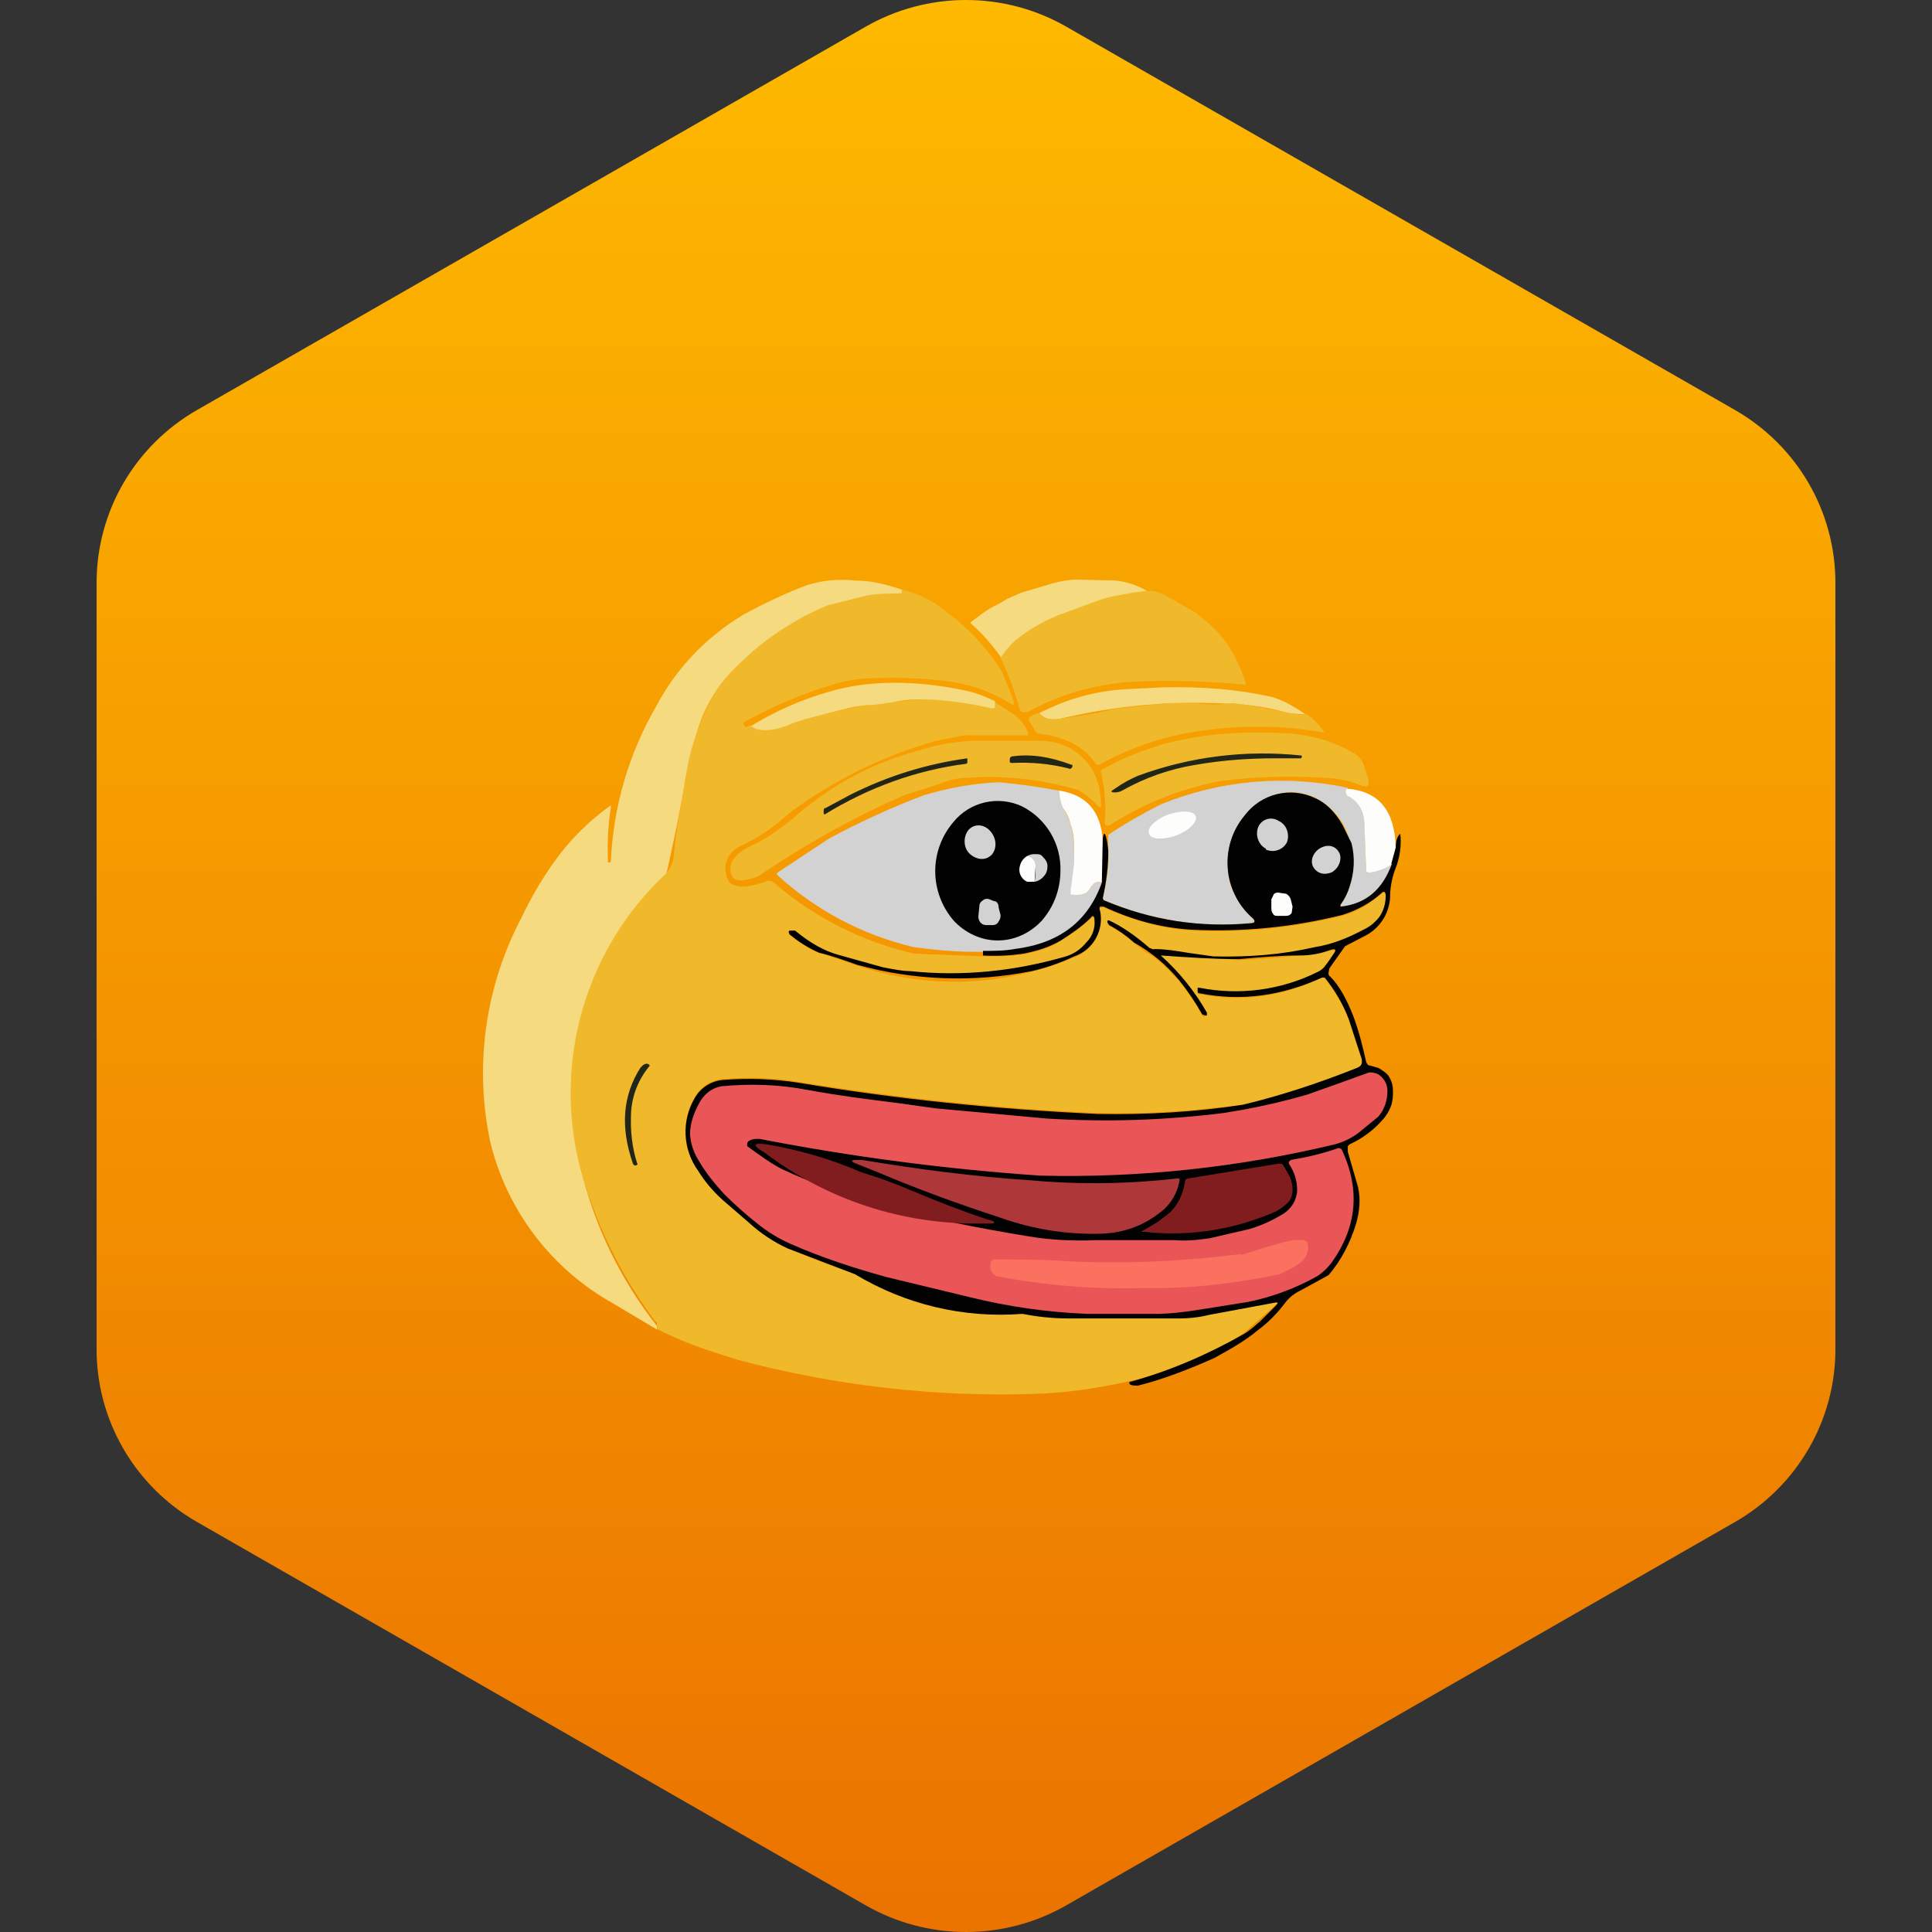 <svg width="40" height="40" viewBox="0 0 40 40" fill="none" xmlns="http://www.w3.org/2000/svg">
<rect x="0" y="0" width="40" height="40" fill="#333333" stroke="none"/>
<g clip-path="url(#clip0_882_10647)">
<path fill-rule="evenodd" clip-rule="evenodd" d="M22.078 0.553L35.922 8.489C36.553 8.851 37.078 9.372 37.443 9.999C37.808 10.627 38 11.339 38 12.063V27.937C38 28.661 37.808 29.373 37.443 30C37.078 30.628 36.553 31.149 35.922 31.511L22.078 39.447C21.447 39.809 20.73 40 20 40C19.27 40 18.553 39.809 17.922 39.447L4.079 31.511C3.447 31.149 2.922 30.628 2.557 30C2.192 29.373 2 28.661 2 27.937V12.063C2 11.339 2.192 10.627 2.557 9.999C2.922 9.372 3.447 8.851 4.079 8.489L17.922 0.553C18.553 0.191 19.27 0 20 0C20.73 0 21.447 0.191 22.078 0.553Z" fill="url(#paint0_linear_882_10647)"/>
<path d="M23.767 12.248C23.347 12.286 23.004 12.343 22.794 12.439C22.508 12.515 22.222 12.629 21.916 12.744C21.44 12.935 21.039 13.221 20.734 13.621C20.543 13.354 20.333 13.106 20.085 12.896L20.104 12.877L20.333 12.706C20.433 12.629 20.542 12.565 20.657 12.515L20.848 12.4L21.154 12.267L21.611 12.133C21.84 12.057 22.069 12 22.317 12L23.08 12.019C23.324 12.039 23.559 12.118 23.767 12.248ZM18.674 12.21V12.267C18.674 12.305 18.655 12.305 18.617 12.305C18.254 12.286 17.911 12.324 17.568 12.439C17.262 12.515 16.976 12.629 16.69 12.744C16.557 12.801 16.385 12.935 16.175 13.087L15.87 13.278L15.489 13.602C14.986 13.986 14.618 14.521 14.44 15.128L14.363 15.433L14.211 16.024C14.096 16.73 13.944 17.436 13.791 18.123L13.448 18.466C13.238 18.657 13.066 18.886 12.914 19.134L12.532 19.801C11.826 21.136 11.655 22.7 12.017 24.169C12.303 25.37 12.837 26.477 13.6 27.45V27.526L12.704 26.992C12.069 26.64 11.514 26.16 11.074 25.582C10.634 25.004 10.318 24.341 10.148 23.635C9.816 22.062 10.046 20.422 10.796 19C10.986 18.6 11.209 18.217 11.464 17.856C11.788 17.398 12.189 16.997 12.647 16.673V16.711C12.589 17.093 12.57 17.474 12.589 17.856H12.628L12.647 17.837C12.695 16.709 13.016 15.609 13.581 14.632C14.001 13.831 14.63 13.183 15.393 12.725C15.813 12.496 16.252 12.286 16.709 12.114C17.015 12.019 17.339 11.981 17.701 12.019C18.025 12.019 18.35 12.095 18.674 12.21Z" fill="#F5DA7F"/>
<path d="M18.674 12.21C19.017 12.286 19.322 12.438 19.589 12.667C20.057 13.005 20.453 13.433 20.753 13.926L20.982 14.498C21.02 14.594 20.982 14.613 20.905 14.556C20.499 14.308 20.043 14.152 19.57 14.098C19.093 14.041 18.616 14.021 18.102 14.041C17.777 14.041 17.491 14.098 17.243 14.174C16.595 14.365 15.984 14.632 15.393 14.956V15.013L15.45 15.052L15.546 15.013C15.717 15.147 15.946 15.147 16.251 15.013C17.205 14.708 18.178 14.517 19.17 14.479C19.627 14.479 20.085 14.556 20.543 14.67C20.581 14.67 20.581 14.67 20.6 14.632V14.537L20.982 14.784C21.134 14.899 21.23 15.032 21.287 15.166V15.223H19.971L19.379 15.338C18.279 15.649 17.244 16.16 16.328 16.844C16.023 17.131 15.679 17.359 15.298 17.531C15.171 17.601 15.075 17.717 15.031 17.855C15.011 17.93 15.011 18.009 15.031 18.084C15.031 18.141 15.069 18.218 15.107 18.275C15.183 18.332 15.298 18.37 15.45 18.351C15.603 18.332 15.755 18.294 15.889 18.237C15.946 18.237 15.984 18.237 16.023 18.275C16.862 19 17.854 19.496 18.922 19.744L20.352 19.801C20.638 19.801 20.924 19.801 21.172 19.763C21.477 19.705 21.745 19.629 21.935 19.496C22.164 19.362 22.374 19.209 22.584 19.019C22.622 18.962 22.641 18.981 22.66 19.057C22.66 19.229 22.622 19.4 22.469 19.534C22.367 19.666 22.227 19.766 22.069 19.82L20.962 20.087C19.747 20.263 18.508 20.159 17.339 19.782C17.014 19.681 16.715 19.512 16.461 19.286C16.447 19.277 16.43 19.273 16.413 19.273C16.397 19.273 16.38 19.277 16.366 19.286L16.328 19.305V19.343C16.633 19.572 16.843 19.705 16.957 19.724L17.739 19.991C19.208 20.487 20.81 20.43 22.241 19.82C22.431 19.744 22.584 19.629 22.679 19.457C22.774 19.267 22.794 19.076 22.755 18.885L22.774 18.809C22.794 18.79 22.832 18.771 22.851 18.79C23.461 19.057 24.052 19.229 24.663 19.267C25.715 19.32 26.769 19.217 27.791 18.962C28.096 18.885 28.363 18.714 28.63 18.485H28.668L28.687 18.523C28.698 18.684 28.658 18.844 28.573 18.981C28.484 19.103 28.366 19.202 28.23 19.267C27.905 19.457 27.581 19.572 27.238 19.648C26.104 19.873 24.938 19.873 23.805 19.648C23.499 19.381 23.232 19.19 22.965 19.076H22.927V19.114C22.927 19.133 22.927 19.152 22.965 19.171C23.175 19.286 23.347 19.4 23.48 19.534C23.595 19.61 23.69 19.705 23.805 19.763C23.995 19.877 24.186 20.068 24.415 20.316C24.567 20.506 24.739 20.754 24.892 21.021C24.892 21.041 24.93 21.06 24.949 21.041H24.987V20.983C24.739 20.545 24.415 20.144 24.033 19.801C24.014 19.763 24.014 19.763 24.052 19.763L25.655 19.877C26.288 19.854 26.918 19.79 27.543 19.686C27.657 19.648 27.676 19.686 27.6 19.782L27.524 19.896C27.489 19.949 27.45 20 27.409 20.049C27.372 20.089 27.326 20.121 27.276 20.144C26.509 20.528 25.636 20.642 24.796 20.468V20.506C24.796 20.564 24.796 20.583 24.834 20.583C25.693 20.754 26.551 20.64 27.371 20.239L27.428 20.259C27.676 20.583 27.848 20.869 27.924 21.117L28.191 21.937C28.21 22.032 28.191 22.09 28.096 22.128C27.333 22.509 26.551 22.757 25.731 22.891L25.178 22.929C24.415 23.024 23.595 23.062 22.698 23.043C20.628 22.945 18.564 22.729 16.518 22.395C16.014 22.313 15.502 22.294 14.992 22.337C14.866 22.343 14.744 22.38 14.637 22.447C14.53 22.514 14.442 22.608 14.382 22.719C14.246 22.95 14.181 23.216 14.195 23.484C14.208 23.752 14.3 24.009 14.459 24.226C14.573 24.416 14.745 24.607 14.954 24.817L15.603 25.389C15.794 25.561 16.042 25.695 16.309 25.828C16.957 26.133 17.644 26.381 18.349 26.534L18.731 26.648L19.322 26.782L19.704 26.877C20.488 27.124 21.304 27.259 22.126 27.278H24.415C24.606 27.278 24.815 27.259 25.044 27.201C25.502 27.106 25.941 27.011 26.379 26.953C26.475 26.934 26.475 26.953 26.398 27.03L25.75 27.602C25.025 28.079 24.224 28.422 23.385 28.594C22.717 28.746 22.05 28.842 21.363 28.861C19.311 28.921 17.262 28.683 15.279 28.155L14.802 28.002C14.382 27.87 13.974 27.704 13.581 27.506C13.6 27.506 13.619 27.468 13.6 27.43C13.6 27.392 13.6 27.373 13.562 27.354C12.841 26.389 12.31 25.295 11.998 24.13C11.731 23.054 11.756 21.926 12.071 20.863C12.386 19.8 12.98 18.84 13.791 18.084C13.864 17.995 13.916 17.891 13.944 17.779L13.982 17.398L14.02 17.131L14.21 16.005C14.314 15.384 14.534 14.789 14.859 14.25C15.45 13.487 16.232 12.915 17.129 12.534L17.892 12.343C18.025 12.305 18.273 12.286 18.616 12.286C18.655 12.286 18.674 12.286 18.674 12.248V12.19V12.21Z" fill="#F0B92C"/>
<path d="M23.767 12.248C23.824 12.21 23.938 12.248 24.091 12.305L24.758 12.687C25.006 12.877 25.216 13.068 25.388 13.297C25.54 13.526 25.674 13.793 25.788 14.117C25.788 14.174 25.788 14.193 25.75 14.174C24.987 14.098 24.186 14.079 23.404 14.117C22.66 14.174 21.955 14.365 21.268 14.746H21.173C21.16 14.742 21.148 14.734 21.138 14.724C21.128 14.714 21.12 14.702 21.115 14.689C21.001 14.289 20.867 13.926 20.715 13.621C20.796 13.496 20.892 13.381 21.001 13.278C21.268 13.049 21.573 12.877 21.897 12.744L22.775 12.419C23.004 12.343 23.328 12.286 23.747 12.229L23.767 12.248Z" fill="#F0B92C"/>
<path d="M20.601 14.537V14.632C20.601 14.651 20.581 14.67 20.543 14.67C20.093 14.562 19.633 14.498 19.17 14.479C18.96 14.479 18.731 14.479 18.503 14.537L18.083 14.594C17.892 14.594 17.701 14.632 17.606 14.651C16.977 14.804 16.519 14.918 16.271 15.032C15.947 15.147 15.699 15.147 15.546 15.032C16.08 14.708 16.614 14.479 17.148 14.327C17.587 14.193 18.045 14.136 18.522 14.136C19.017 14.136 19.475 14.193 19.952 14.289C20.143 14.327 20.372 14.403 20.601 14.518V14.537ZM27.047 14.784C26.895 14.784 26.761 14.784 26.609 14.746C26.254 14.647 25.89 14.589 25.522 14.575C24.324 14.499 23.122 14.601 21.955 14.88C21.764 14.918 21.611 14.88 21.516 14.765C22.069 14.479 22.661 14.308 23.29 14.27L24.072 14.231C24.873 14.212 25.598 14.27 26.304 14.422C26.532 14.479 26.78 14.613 27.047 14.804V14.784Z" fill="#F5DA7F"/>
<path d="M27.047 14.784C27.162 14.861 27.295 14.975 27.41 15.147V15.166C26.622 15.027 25.819 15.007 25.026 15.109C24.229 15.199 23.457 15.445 22.756 15.834H22.698C22.573 15.636 22.394 15.478 22.183 15.376C21.961 15.271 21.722 15.207 21.478 15.185L21.44 15.147L21.306 14.918V14.842L21.497 14.765C21.611 14.88 21.745 14.918 21.955 14.88L22.698 14.765L23.099 14.67L24.205 14.556H24.72C24.987 14.594 25.254 14.594 25.521 14.556L25.941 14.613L26.208 14.67L26.609 14.746C26.751 14.787 26.9 14.8 27.047 14.784Z" fill="#F0B92C"/>
<path d="M23.976 16.558C23.624 16.706 23.286 16.885 22.965 17.093H22.908C22.895 17.085 22.884 17.074 22.877 17.06C22.871 17.047 22.868 17.031 22.87 17.016C22.908 16.673 22.87 16.33 22.794 15.967V15.948C23.252 15.681 23.709 15.509 24.205 15.376C24.968 15.185 25.788 15.128 26.685 15.185C27.219 15.223 27.657 15.376 28.02 15.586C28.153 15.662 28.23 15.777 28.268 15.929L28.325 16.12C28.363 16.272 28.306 16.311 28.153 16.253C27.989 16.185 27.815 16.14 27.638 16.12C26.831 16.052 26.019 16.071 25.216 16.177C24.796 16.272 24.377 16.387 23.976 16.558ZM18.254 16.673C17.366 17.097 16.512 17.588 15.698 18.142C15.613 18.178 15.523 18.204 15.431 18.218C15.355 18.235 15.275 18.229 15.203 18.199C15.17 18.167 15.146 18.128 15.132 18.085C15.119 18.041 15.117 17.995 15.126 17.951C15.145 17.779 15.298 17.627 15.546 17.512C15.813 17.398 16.118 17.188 16.423 16.94C17.11 16.33 17.911 15.872 18.788 15.605L19.322 15.452C19.551 15.395 19.818 15.357 20.142 15.338H21.516C21.897 15.338 22.202 15.471 22.431 15.7C22.679 15.948 22.794 16.272 22.794 16.673V16.711H22.756C22.673 16.622 22.584 16.539 22.488 16.463C22.43 16.416 22.366 16.378 22.298 16.349C21.568 16.135 20.806 16.051 20.047 16.101C19.837 16.104 19.629 16.15 19.437 16.234L19.151 16.33L18.769 16.444L18.254 16.673Z" fill="#F0B92C"/>
<path d="M23.233 16.368C23.192 16.391 23.146 16.404 23.099 16.406C22.985 16.406 22.985 16.387 23.08 16.33C23.271 16.196 23.424 16.12 23.557 16.063C24.641 15.662 25.803 15.519 26.952 15.643V15.681L26.933 15.7H26.418C25.846 15.7 25.312 15.738 24.759 15.834C24.222 15.92 23.706 16.101 23.233 16.368ZM22.184 15.834H22.203V15.872C22.184 15.91 22.165 15.929 22.127 15.91C21.745 15.815 21.364 15.777 20.963 15.796C20.925 15.796 20.906 15.796 20.906 15.758V15.738C20.906 15.7 20.906 15.681 20.944 15.662C21.325 15.605 21.726 15.662 22.184 15.834ZM17.091 16.73L17.625 16.444C18.388 16.063 19.189 15.815 20.028 15.7V15.758C20.028 15.796 20.028 15.815 19.99 15.815C18.96 15.948 17.968 16.311 17.072 16.864L17.053 16.845V16.806C17.053 16.768 17.053 16.73 17.091 16.73Z" fill="#222616"/>
<path d="M27.905 16.33C27.867 16.33 27.848 16.368 27.867 16.425C27.867 16.444 27.867 16.463 27.905 16.482C28.134 16.597 28.248 16.806 28.248 17.093L28.287 18.046H28.344C28.512 18.031 28.675 17.979 28.821 17.894C28.63 18.428 28.287 18.733 27.772 18.79H27.753V18.733C27.838 18.618 27.903 18.489 27.943 18.351C28.006 18.14 28.027 17.918 28.004 17.699C27.981 17.48 27.915 17.267 27.81 17.073C27.676 16.838 27.477 16.646 27.238 16.52C26.989 16.399 26.704 16.372 26.436 16.444C26.172 16.513 25.937 16.667 25.769 16.883C25.514 17.192 25.39 17.59 25.426 17.989C25.426 18.18 25.483 18.37 25.578 18.542C25.654 18.714 25.769 18.866 25.922 18.981C25.998 19.057 25.998 19.095 25.883 19.114C24.848 19.214 23.805 19.05 22.851 18.637L22.832 18.599C22.908 18.256 22.965 17.932 22.946 17.608V17.283C23.289 17.054 23.652 16.845 24.033 16.654C25.26 16.152 26.609 16.032 27.905 16.311V16.33ZM21.935 16.368C21.935 16.482 21.954 16.597 22.012 16.73C22.107 16.883 22.145 16.997 22.164 17.054C22.221 17.245 22.24 17.493 22.24 17.741C22.24 17.989 22.202 18.256 22.164 18.504L22.202 18.523C22.317 18.523 22.393 18.523 22.488 18.485L22.546 18.428C22.641 18.256 22.736 18.218 22.812 18.294C22.526 19.095 21.935 19.553 21.001 19.668C20.733 19.706 20.466 19.706 20.2 19.706C19.78 19.706 19.341 19.668 18.922 19.61C17.86 19.361 16.881 18.842 16.08 18.104L16.099 18.065L17.167 17.36C17.801 17.017 18.457 16.718 19.131 16.463C19.646 16.311 20.161 16.215 20.695 16.196C21.096 16.234 21.515 16.291 21.916 16.368H21.935Z" fill="#D2D2D2"/>
<path d="M27.905 16.33C28.553 16.387 28.878 16.788 28.897 17.55L28.82 17.894C28.676 17.986 28.514 18.045 28.344 18.066L28.287 18.046L28.248 17.093C28.248 16.807 28.134 16.597 27.905 16.482C27.895 16.477 27.886 16.468 27.879 16.458C27.872 16.448 27.868 16.437 27.867 16.425C27.848 16.368 27.867 16.33 27.905 16.33ZM21.935 16.368C22.507 16.463 22.793 16.807 22.831 17.398V18.294C22.736 18.218 22.641 18.256 22.545 18.428L22.488 18.485C22.398 18.525 22.299 18.538 22.202 18.523H22.164V18.447C22.202 18.161 22.24 17.932 22.24 17.741C22.24 17.493 22.24 17.264 22.164 17.055C22.136 16.937 22.084 16.827 22.011 16.73C21.955 16.611 21.929 16.48 21.935 16.349V16.368Z" fill="#FDFEFC"/>
<path d="M28.802 17.894L28.897 17.55C28.897 17.398 28.935 17.302 28.992 17.264C29.017 17.504 28.984 17.746 28.897 17.97C28.83 18.141 28.791 18.321 28.782 18.504C28.786 18.679 28.742 18.851 28.655 19.003C28.567 19.154 28.44 19.279 28.287 19.363L27.848 19.591L27.524 20.049L27.505 20.145C27.505 20.163 27.505 20.202 27.543 20.221C27.733 20.412 27.886 20.698 28.02 21.041C28.134 21.346 28.21 21.651 28.287 21.995L28.325 22.052L28.401 22.071L28.535 22.109C28.63 22.166 28.725 22.224 28.763 22.3C28.821 22.395 28.84 22.491 28.84 22.586C28.84 22.681 28.84 22.777 28.802 22.891C28.767 22.988 28.715 23.079 28.649 23.158C28.439 23.406 28.191 23.578 27.943 23.692L27.905 23.73V23.845L28.115 24.57C28.172 24.817 28.153 25.065 28.077 25.332C27.962 25.714 27.771 26.095 27.505 26.401L26.913 26.725C26.793 26.782 26.688 26.867 26.608 26.973C26.436 27.202 26.246 27.392 26.036 27.545C25.788 27.755 25.483 27.927 25.139 28.117C24.624 28.346 24.09 28.556 23.556 28.689C23.423 28.689 23.366 28.67 23.385 28.613C24.224 28.384 25.006 28.041 25.75 27.621C25.883 27.545 25.979 27.45 26.093 27.354L26.398 27.049C26.474 26.973 26.474 26.954 26.379 26.973L25.044 27.221C24.815 27.278 24.605 27.297 24.415 27.297H22.126C21.805 27.297 21.486 27.265 21.172 27.202C19.951 27.297 18.75 27.011 17.701 26.381L16.308 25.848C16.023 25.716 15.759 25.543 15.526 25.332L14.954 24.837C14.744 24.646 14.573 24.436 14.458 24.245C14.3 24.029 14.208 23.771 14.195 23.503C14.181 23.235 14.246 22.97 14.382 22.738C14.443 22.628 14.531 22.536 14.638 22.469C14.745 22.402 14.867 22.364 14.992 22.357C15.507 22.319 16.022 22.338 16.518 22.414C18.578 22.758 20.638 22.967 22.717 23.063C23.728 23.082 24.739 23.025 25.731 22.872C26.532 22.681 27.333 22.414 28.096 22.109C28.191 22.071 28.21 22.014 28.191 21.918L27.924 21.098C27.804 20.788 27.637 20.499 27.428 20.24H27.371C26.532 20.621 25.692 20.736 24.834 20.564C24.796 20.564 24.796 20.545 24.796 20.507V20.45H24.834C25.662 20.614 26.52 20.5 27.276 20.125C27.326 20.103 27.371 20.07 27.409 20.03C27.45 19.981 27.488 19.93 27.524 19.877L27.6 19.763C27.676 19.668 27.657 19.63 27.543 19.668C27.342 19.744 27.128 19.783 26.913 19.782C26.494 19.782 26.074 19.82 25.654 19.858C25.12 19.858 24.567 19.82 24.033 19.782C24.415 20.125 24.739 20.526 24.987 20.965V21.022H24.949L24.891 21.003C24.753 20.754 24.593 20.518 24.415 20.297C24.154 19.981 23.837 19.715 23.48 19.515C23.323 19.374 23.15 19.253 22.965 19.153L22.927 19.095V19.057H22.965C23.213 19.172 23.499 19.363 23.804 19.63C23.842 19.63 23.861 19.668 23.9 19.649C24.128 19.649 24.357 19.687 24.586 19.725L25.12 19.801C25.864 19.82 26.551 19.763 27.218 19.61C27.581 19.553 27.905 19.42 28.229 19.248C28.367 19.185 28.485 19.086 28.573 18.962C28.658 18.825 28.698 18.665 28.687 18.504L28.668 18.466H28.63C28.382 18.695 28.096 18.848 27.791 18.943C26.769 19.198 25.715 19.301 24.663 19.248C24.052 19.21 23.461 19.057 22.851 18.771H22.774C22.768 18.783 22.764 18.796 22.764 18.809C22.764 18.823 22.768 18.836 22.774 18.848C22.818 19.044 22.788 19.25 22.689 19.426C22.591 19.602 22.431 19.736 22.24 19.801C21.916 19.954 21.611 20.049 21.363 20.106C20.161 20.346 18.92 20.301 17.739 19.973C17.472 19.877 17.205 19.782 16.957 19.725C16.736 19.627 16.531 19.499 16.346 19.343L16.327 19.286L16.346 19.267H16.461C16.785 19.534 17.071 19.687 17.338 19.763L18.292 20.03C18.502 20.068 18.674 20.106 18.845 20.106C19.932 20.221 21.02 20.106 22.069 19.801C22.234 19.75 22.38 19.651 22.488 19.515C22.552 19.454 22.6 19.379 22.63 19.297C22.659 19.214 22.67 19.125 22.66 19.038C22.66 18.962 22.622 18.943 22.584 19C22.393 19.191 22.164 19.343 21.954 19.477C21.725 19.61 21.477 19.687 21.191 19.744C20.924 19.782 20.638 19.801 20.352 19.782V19.687C20.581 19.687 20.791 19.687 21 19.649C21.935 19.534 22.526 19.076 22.812 18.275L22.831 17.379C22.851 17.169 22.908 17.245 22.946 17.608C22.946 17.932 22.908 18.256 22.831 18.599L22.851 18.638C23.842 19.057 24.853 19.21 25.902 19.114C25.998 19.114 25.998 19.057 25.902 18.981C25.615 18.715 25.442 18.349 25.417 17.959C25.392 17.568 25.518 17.183 25.769 16.883C25.932 16.665 26.165 16.51 26.429 16.444C26.693 16.378 26.972 16.405 27.218 16.52C27.447 16.616 27.638 16.807 27.791 17.074L27.981 17.455C28.058 17.76 28.039 18.066 27.943 18.352C27.902 18.489 27.838 18.618 27.753 18.733V18.771C28.287 18.714 28.63 18.409 28.821 17.875L28.802 17.894Z" fill="#030202"/>
<path d="M21.955 18.027C21.955 18.408 21.821 18.771 21.573 19.057C21.455 19.186 21.312 19.29 21.154 19.362C20.998 19.434 20.829 19.471 20.658 19.471C20.486 19.471 20.317 19.434 20.162 19.362C20.003 19.29 19.86 19.186 19.742 19.057C19.498 18.773 19.363 18.411 19.363 18.036C19.363 17.662 19.498 17.3 19.742 17.016C19.908 16.813 20.137 16.671 20.392 16.613C20.648 16.554 20.916 16.582 21.154 16.692C21.403 16.816 21.612 17.011 21.754 17.251C21.896 17.491 21.966 17.767 21.955 18.046V18.027Z" fill="#030202"/>
<path d="M24.339 17.302C24.606 17.207 24.797 17.016 24.758 16.902C24.72 16.787 24.472 16.768 24.186 16.864C23.938 16.959 23.747 17.131 23.786 17.245C23.805 17.378 24.053 17.398 24.339 17.302Z" fill="#FDFEFC"/>
<path d="M26.208 17.589C26.379 17.665 26.57 17.589 26.646 17.436C26.703 17.283 26.646 17.074 26.475 16.997C26.44 16.974 26.402 16.959 26.361 16.952C26.32 16.945 26.278 16.947 26.238 16.958C26.198 16.969 26.162 16.988 26.13 17.015C26.098 17.041 26.073 17.074 26.055 17.112C25.979 17.283 26.055 17.493 26.208 17.57V17.589ZM20.085 17.684C20.238 17.817 20.428 17.817 20.543 17.684C20.657 17.531 20.619 17.322 20.485 17.188C20.352 17.055 20.161 17.055 20.047 17.188C19.932 17.341 19.951 17.57 20.085 17.684ZM27.562 18.065C27.714 17.989 27.791 17.798 27.733 17.665C27.657 17.512 27.505 17.474 27.352 17.55C27.199 17.627 27.123 17.798 27.18 17.932C27.257 18.084 27.409 18.123 27.562 18.065ZM21.42 18.256C21.442 18.143 21.442 18.026 21.42 17.913C21.42 17.798 21.363 17.722 21.267 17.722C21.32 17.693 21.38 17.68 21.439 17.684C21.496 17.684 21.554 17.684 21.592 17.741C21.649 17.798 21.687 17.856 21.687 17.932C21.687 18.008 21.668 18.084 21.611 18.142C21.563 18.201 21.495 18.242 21.42 18.256Z" fill="#D2D2D2"/>
<path d="M21.268 17.722C21.363 17.722 21.42 17.798 21.439 17.913L21.42 18.256H21.268C21.221 18.237 21.181 18.203 21.153 18.161C21.13 18.128 21.114 18.09 21.108 18.05C21.101 18.011 21.104 17.97 21.115 17.932C21.125 17.888 21.143 17.847 21.169 17.811C21.196 17.775 21.229 17.744 21.268 17.722ZM26.627 18.962H26.456C26.417 18.962 26.379 18.962 26.36 18.924C26.334 18.891 26.32 18.851 26.322 18.809V18.618L26.379 18.504C26.396 18.492 26.415 18.485 26.434 18.481C26.454 18.478 26.474 18.479 26.494 18.485L26.627 18.504C26.65 18.516 26.67 18.532 26.686 18.552C26.703 18.571 26.715 18.594 26.723 18.618L26.761 18.771L26.742 18.904C26.729 18.923 26.712 18.938 26.692 18.948C26.672 18.958 26.65 18.962 26.627 18.962Z" fill="#FDFEFC"/>
<path d="M20.543 19.153H20.409C20.387 19.152 20.366 19.146 20.346 19.137C20.326 19.127 20.309 19.113 20.295 19.095C20.266 19.057 20.252 19.01 20.257 18.962L20.276 18.771C20.276 18.714 20.295 18.676 20.352 18.638C20.371 18.623 20.393 18.613 20.416 18.61C20.44 18.607 20.464 18.61 20.486 18.619L20.581 18.657C20.638 18.657 20.676 18.714 20.676 18.79L20.715 18.943C20.719 18.991 20.705 19.038 20.676 19.076C20.665 19.101 20.646 19.122 20.622 19.136C20.598 19.149 20.57 19.155 20.543 19.153Z" fill="#D2D2D2"/>
<path d="M13.257 22.109L13.314 22.052C13.371 22.013 13.41 22.013 13.448 22.052V22.071C13.222 22.34 13.088 22.674 13.066 23.024C13.047 23.406 13.085 23.768 13.2 24.111L13.162 24.131C13.143 24.131 13.124 24.131 13.104 24.092C12.838 23.329 12.895 22.681 13.257 22.109Z" fill="#222616"/>
<path d="M26.723 22.757L27.066 22.662C27.493 22.512 27.919 22.359 28.344 22.204C28.41 22.2 28.475 22.213 28.535 22.242C28.649 22.319 28.725 22.433 28.725 22.586C28.725 22.776 28.668 22.967 28.535 23.12L28.115 23.463C27.971 23.568 27.81 23.646 27.638 23.692C25.64 24.172 23.589 24.39 21.535 24.34C19.582 24.206 17.639 23.951 15.717 23.578C15.641 23.578 15.565 23.578 15.488 23.635L15.469 23.673V23.73C15.736 23.921 15.965 24.093 16.194 24.207C16.804 24.493 17.453 24.722 18.159 24.932C19.189 25.218 20.257 25.428 21.306 25.599C21.763 25.676 22.24 25.695 22.698 25.676H24.319C24.548 25.695 24.777 25.676 25.044 25.637L25.864 25.447C26.131 25.37 26.36 25.256 26.551 25.142C26.742 25.027 26.837 24.855 26.856 24.665C26.862 24.461 26.801 24.26 26.684 24.093V24.054L26.723 24.016C27.066 23.959 27.39 23.883 27.714 23.768L27.772 23.787C28.172 24.627 28.096 25.409 27.562 26.152C27.481 26.256 27.385 26.346 27.276 26.42C26.829 26.67 26.347 26.851 25.845 26.954L24.892 27.106C24.548 27.163 24.224 27.202 23.938 27.202H22.507C21.69 27.169 20.879 27.054 20.085 26.858L18.349 26.439C17.663 26.248 17.014 26.038 16.366 25.752C16.119 25.643 15.889 25.502 15.679 25.332C15.439 25.142 15.21 24.938 14.992 24.722C14.802 24.512 14.611 24.283 14.458 24.016C14.358 23.855 14.299 23.672 14.287 23.482C14.287 23.291 14.344 23.101 14.439 22.91C14.554 22.662 14.725 22.529 14.935 22.49C15.526 22.433 16.137 22.452 16.728 22.567C17.338 22.681 17.949 22.757 18.559 22.834L19.379 22.948L21.668 23.158C22.889 23.234 24.11 23.196 25.33 23.044C25.826 22.967 26.284 22.872 26.723 22.757Z" fill="#EA5558"/>
<path d="M20.485 25.256C20.619 25.294 20.619 25.332 20.485 25.332H20.256C18.66 25.346 17.103 24.83 15.832 23.864C15.565 23.711 15.584 23.654 15.87 23.692C16.537 23.806 17.205 23.997 17.815 24.264C18.12 24.36 18.464 24.474 18.864 24.646C19.36 24.856 19.894 25.065 20.466 25.256H20.485Z" fill="#821D1F"/>
<path d="M24.09 25.046C23.728 25.352 23.308 25.523 22.812 25.542C22.105 25.564 21.4 25.454 20.733 25.218C19.856 24.932 19.017 24.627 18.158 24.264L17.682 24.074C17.624 24.035 17.624 24.035 17.682 24.016H17.853C18.998 24.207 20.161 24.36 21.325 24.436C22.374 24.531 23.385 24.512 24.376 24.398C24.415 24.398 24.434 24.398 24.415 24.474C24.371 24.695 24.257 24.895 24.09 25.046Z" fill="#AD3739"/>
<path d="M26.57 24.13L26.703 24.359C26.78 24.55 26.78 24.722 26.703 24.855C26.6 24.974 26.469 25.065 26.322 25.122C25.445 25.485 24.567 25.599 23.69 25.504C23.613 25.504 23.613 25.504 23.69 25.466L23.976 25.294L24.224 25.103C24.395 24.931 24.491 24.722 24.529 24.493L24.548 24.416L24.605 24.398L26.474 24.092C26.513 24.092 26.551 24.092 26.57 24.13Z" fill="#821D1F"/>
<path d="M25.712 25.981L26.189 25.828L26.589 25.714C26.726 25.676 26.868 25.663 27.009 25.675L27.066 25.714L27.085 25.809C27.085 25.943 27.028 26.057 26.932 26.133C26.845 26.203 26.749 26.261 26.646 26.305L26.494 26.381C25.578 26.572 24.625 26.686 23.69 26.667C22.66 26.698 21.631 26.614 20.619 26.419C20.57 26.386 20.53 26.34 20.505 26.286V26.21C20.505 26.114 20.524 26.076 20.6 26.076C21.096 26.076 21.611 26.076 22.126 26.114C23.328 26.171 24.529 26.114 25.712 25.962V25.981Z" fill="#FA7160"/>
</g>
<defs>
<linearGradient id="paint0_linear_882_10647" x1="20" y1="0" x2="20" y2="40" gradientUnits="userSpaceOnUse">
<stop stop-color="#FEB900"/>
<stop offset="1" stop-color="#EB7300"/>
</linearGradient>
<clipPath id="clip0_882_10647">
<rect width="40" height="40" fill="white"/>
</clipPath>
</defs>
</svg>
